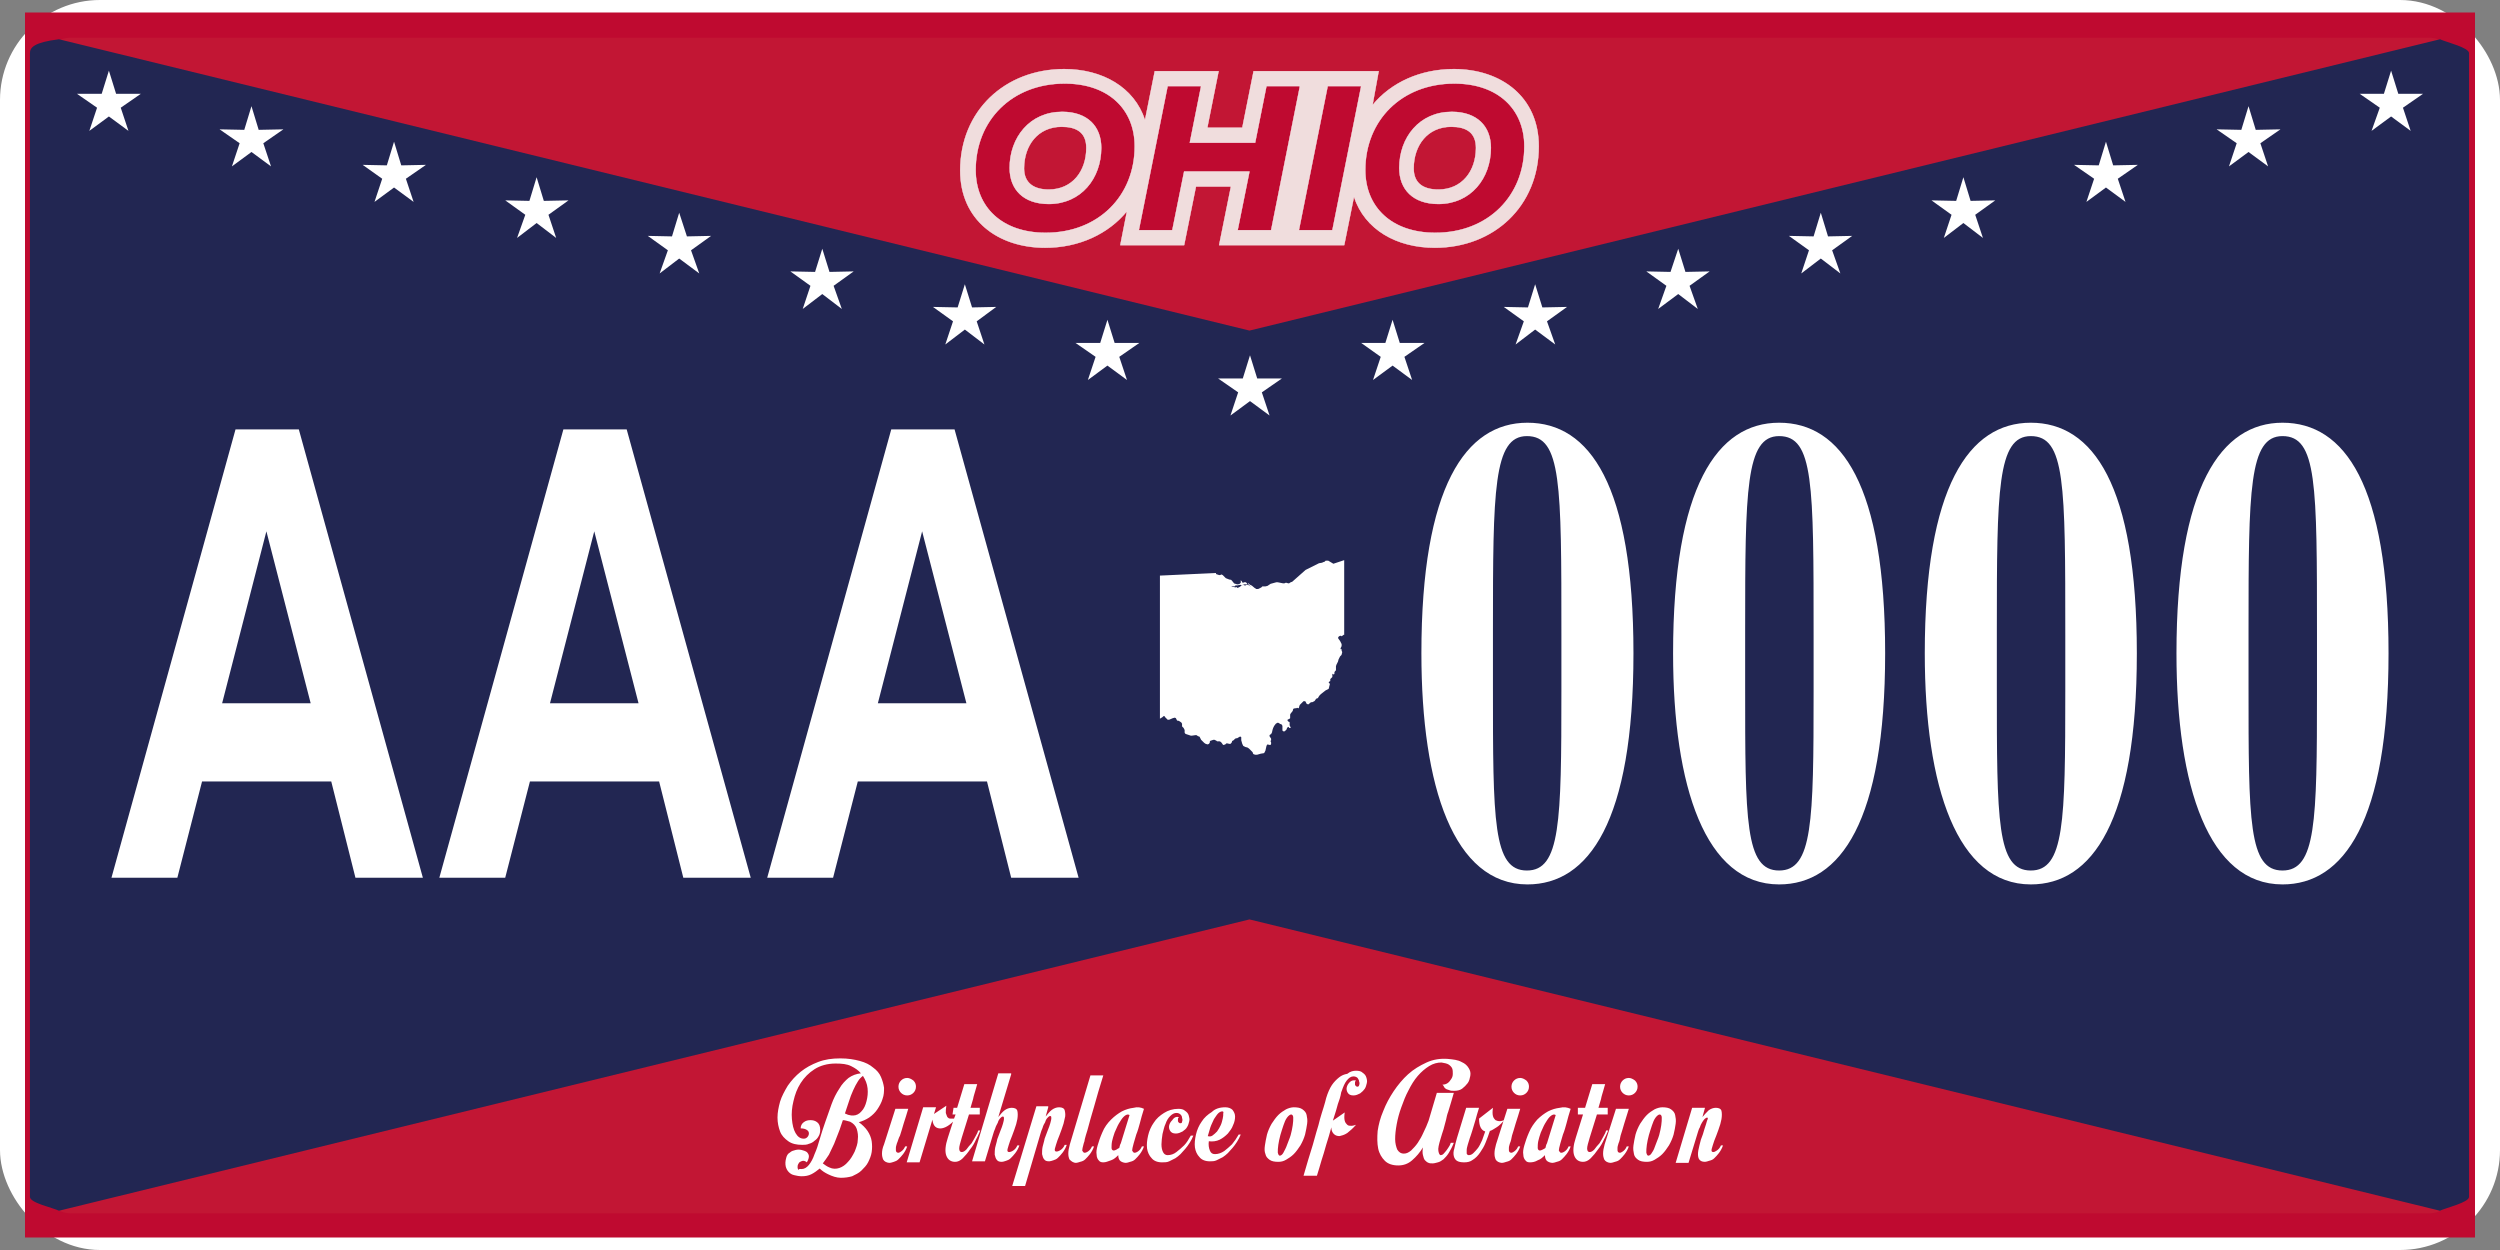 <svg width="400" height="200" viewBox="0 0 400 200" fill="none" xmlns="http://www.w3.org/2000/svg">
<rect x="0" y="0" width="400" height="200" fill="#808080" stroke="none"/>
<rect x="3" y="3" width="394" height="194" rx="13" stroke="white" stroke-width="6"/>
<path fill-rule="evenodd" clip-rule="evenodd" d="M4 198H396V2H4V198Z" fill="#BF0A30"/>
<path fill-rule="evenodd" clip-rule="evenodd" d="M11.329 194.13H388.671C390.565 194.13 392.047 192.977 392.047 191.576V8.588C392.047 7.188 390.482 6.035 388.671 6.035H11.329C9.435 6.035 7.953 7.188 7.953 8.588V191.576C7.953 192.977 9.435 194.13 11.329 194.13Z" fill="#C21634"/>
<path fill-rule="evenodd" clip-rule="evenodd" d="M219.6 16.823C222.565 13.2 227.259 11.059 232.612 11.059C240.188 11.059 246.2 15.506 246.2 23.412C246.2 32.965 239.035 39.635 229.565 39.635C223.471 39.635 218.365 36.753 216.635 31.482L215.071 39.224H195.059L196.953 29.835H191.353L189.459 39.224H179.247L180.318 33.788C177.353 37.412 172.659 39.635 167.223 39.635C159.647 39.635 153.635 35.188 153.635 27.282C153.635 17.729 160.8 11.059 170.271 11.059C176.365 11.059 181.471 13.941 183.2 19.212L184.765 11.388H194.976L193.165 20.447H198.765L200.576 11.388H220.588L219.6 16.823ZM167.8 30.329C171.588 30.329 173.812 27.365 173.812 23.659C173.812 21.188 172.247 20.282 169.859 20.282C166.071 20.282 163.847 23.247 163.847 26.953C163.847 29.341 165.494 30.329 167.8 30.329ZM230.141 30.329C233.929 30.329 236.153 27.365 236.153 23.659C236.153 21.188 234.588 20.282 232.2 20.282C228.412 20.282 226.188 23.247 226.188 26.953C226.188 29.341 227.753 30.329 230.141 30.329Z" fill="#F0DDDD"/>
<path d="M219.6 16.823C222.565 13.2 227.259 11.059 232.612 11.059C240.188 11.059 246.2 15.506 246.2 23.412C246.2 32.965 239.035 39.635 229.565 39.635C223.471 39.635 218.365 36.753 216.635 31.482L215.071 39.224H195.059L196.953 29.835H191.353L189.459 39.224H179.247L180.318 33.788C177.353 37.412 172.659 39.635 167.223 39.635C159.647 39.635 153.635 35.188 153.635 27.282C153.635 17.729 160.8 11.059 170.271 11.059C176.365 11.059 181.471 13.941 183.2 19.212L184.765 11.388H194.976L193.165 20.447H198.765L200.576 11.388H220.588L219.6 16.823ZM167.8 30.329C171.588 30.329 173.812 27.365 173.812 23.659C173.812 21.188 172.247 20.282 169.859 20.282C166.071 20.282 163.847 23.247 163.847 26.953C163.847 29.341 165.494 30.329 167.8 30.329ZM230.141 30.329C233.929 30.329 236.153 27.365 236.153 23.659C236.153 21.188 234.588 20.282 232.2 20.282C228.412 20.282 226.188 23.247 226.188 26.953C226.188 29.341 227.753 30.329 230.141 30.329Z" stroke="white" stroke-width="0.057" stroke-miterlimit="22.926" stroke-linecap="round" stroke-linejoin="round"/>
<path d="M167.306 37.247C175.788 37.247 181.553 31.318 181.553 23.412C181.553 17.482 177.353 13.365 170.353 13.365C161.87 13.365 156.106 19.294 156.106 27.2C156.106 33.13 160.306 37.247 167.306 37.247ZM167.8 32.635C163.764 32.635 161.541 30.329 161.541 26.87C161.541 22.012 164.753 17.894 169.941 17.894C173.976 17.894 176.2 20.2 176.2 23.659C176.2 28.518 172.988 32.635 167.8 32.635ZM202.635 13.777L200.823 22.835H190.365L192.176 13.777H186.823L182.212 36.835H187.564L189.459 27.447H199.917L198.023 36.835H203.376L207.988 13.777H202.635ZM207.823 36.835H213.176L217.788 13.777H212.435L207.823 36.835ZM229.647 37.247C238.129 37.247 243.894 31.318 243.894 23.412C243.894 17.482 239.694 13.365 232.694 13.365C224.212 13.365 218.447 19.294 218.447 27.2C218.447 33.13 222.647 37.247 229.647 37.247ZM230.141 32.635C226.106 32.635 223.882 30.329 223.882 26.87C223.882 22.012 227.094 17.894 232.282 17.894C236.317 17.894 238.541 20.2 238.541 23.659C238.541 28.518 235.329 32.635 230.141 32.635Z" fill="#BF0A30"/>
<path d="M167.306 37.247C175.788 37.247 181.553 31.318 181.553 23.412C181.553 17.482 177.353 13.365 170.353 13.365C161.87 13.365 156.106 19.294 156.106 27.2C156.106 33.13 160.306 37.247 167.306 37.247ZM167.8 32.635C163.764 32.635 161.541 30.329 161.541 26.87C161.541 22.012 164.753 17.894 169.941 17.894C173.976 17.894 176.2 20.2 176.2 23.659C176.2 28.518 172.988 32.635 167.8 32.635ZM202.635 13.777L200.823 22.835H190.365L192.176 13.777H186.823L182.212 36.835H187.564L189.459 27.447H199.917L198.023 36.835H203.376L207.988 13.777H202.635ZM207.823 36.835H213.176L217.788 13.777H212.435L207.823 36.835ZM229.647 37.247C238.129 37.247 243.894 31.318 243.894 23.412C243.894 17.482 239.694 13.365 232.694 13.365C224.212 13.365 218.447 19.294 218.447 27.2C218.447 33.13 222.647 37.247 229.647 37.247ZM230.141 32.635C226.106 32.635 223.882 30.329 223.882 26.87C223.882 22.012 227.094 17.894 232.282 17.894C236.317 17.894 238.541 20.2 238.541 23.659C238.541 28.518 235.329 32.635 230.141 32.635Z" stroke="white" stroke-width="0.057" stroke-miterlimit="22.926" stroke-linecap="round" stroke-linejoin="round"/>
<path d="M128.271 187.047C128.682 187.047 129.094 186.8 129.424 186.388C129.753 185.976 130.082 185.4 130.329 184.659C130.659 183.918 130.906 183.176 131.153 182.27C131.4 181.365 131.729 180.459 132.059 179.471C132.388 178.565 132.718 177.576 133.047 176.671C133.376 175.765 133.788 174.941 134.282 174.2C134.694 173.459 135.271 172.882 135.765 172.471C136.341 172.059 137 171.812 137.741 171.729C137.329 171.235 136.835 170.906 136.177 170.576C135.518 170.247 134.694 170.165 133.706 170.165C132.388 170.165 131.235 170.494 130.329 171.071C129.424 171.647 128.682 172.388 128.106 173.294C127.529 174.2 127.2 175.106 126.953 176.176C126.706 177.165 126.624 178.153 126.706 179.059C126.788 179.965 126.953 180.706 127.282 181.282C127.612 181.859 128.024 182.188 128.6 182.188C128.847 182.188 129.012 182.106 129.177 181.941C129.341 181.776 129.424 181.529 129.424 181.365C129.424 181.118 129.341 180.953 129.094 180.788C128.847 180.624 128.518 180.541 128.106 180.541C128.106 180.129 128.271 179.8 128.6 179.553C128.93 179.306 129.259 179.223 129.671 179.223C130.082 179.223 130.412 179.306 130.741 179.553C131.071 179.8 131.235 180.212 131.235 180.788C131.235 181.118 131.153 181.529 130.988 181.776C130.824 182.106 130.576 182.353 130.329 182.518C130.082 182.765 129.753 182.929 129.424 183.012C129.094 183.176 128.682 183.176 128.353 183.176C127.447 183.176 126.706 183.012 126.13 182.6C125.553 182.188 125.059 181.694 124.812 181.035C124.565 180.376 124.4 179.635 124.4 178.812C124.4 177.988 124.565 177.165 124.812 176.259C125.059 175.435 125.553 174.529 126.047 173.706C126.624 172.882 127.282 172.141 128.106 171.482C128.929 170.823 129.835 170.329 130.906 169.917C131.977 169.506 133.129 169.341 134.447 169.341C135.682 169.341 136.671 169.506 137.576 169.753C138.482 170 139.141 170.329 139.718 170.823C140.294 171.235 140.706 171.729 140.953 172.306C141.2 172.882 141.365 173.459 141.447 174.035C141.447 174.612 141.447 175.188 141.2 175.847C141.035 176.424 140.706 177 140.377 177.494C140.047 177.988 139.635 178.4 139.059 178.812C138.565 179.141 137.988 179.388 137.412 179.553C137.988 179.965 138.482 180.459 138.812 180.953C139.141 181.447 139.388 182.023 139.471 182.6C139.553 183.176 139.553 183.753 139.471 184.329C139.388 184.906 139.141 185.482 138.894 185.976C138.647 186.47 138.235 186.882 137.824 187.294C137.412 187.706 136.835 187.953 136.341 188.2C135.765 188.365 135.188 188.447 134.529 188.447C133.871 188.447 133.129 188.2 132.471 187.87C131.977 187.623 131.565 187.376 131.153 186.965C130.741 187.294 130.33 187.623 129.835 187.87C129.341 188.118 128.847 188.2 128.271 188.2C127.859 188.2 127.447 188.117 127.118 188.035C126.706 187.953 126.459 187.788 126.212 187.541C125.965 187.294 125.8 186.965 125.718 186.635C125.635 186.223 125.635 185.812 125.8 185.235C125.882 184.906 126.047 184.576 126.377 184.412C126.624 184.165 126.953 184.082 127.282 184C127.612 183.918 127.941 183.918 128.271 184C128.6 184.082 128.847 184.165 129.094 184.329C129.259 184.494 129.424 184.741 129.424 184.988C129.424 185.235 129.341 185.565 129.094 185.976C128.929 185.812 128.682 185.729 128.518 185.729C128.353 185.729 128.188 185.812 128.024 185.894C127.859 185.976 127.776 186.141 127.694 186.306C127.612 186.471 127.612 186.635 127.612 186.8C127.612 186.965 127.694 187.129 127.859 187.212C127.776 186.965 127.941 187.047 128.271 187.047ZM134.859 179.223C134.612 179.882 134.447 180.541 134.2 181.118C133.953 181.776 133.706 182.353 133.459 183.012C133.212 183.588 132.882 184.165 132.635 184.741C132.306 185.235 131.977 185.729 131.647 186.141C131.977 186.388 132.306 186.635 132.718 186.8C133.212 187.047 133.788 187.047 134.282 186.882C134.776 186.718 135.271 186.388 135.682 185.894C136.094 185.482 136.424 184.906 136.753 184.247C137 183.588 137.247 183.012 137.247 182.353C137.33 181.694 137.247 181.2 137.082 180.623C136.918 180.129 136.506 179.718 136.012 179.471C135.6 179.388 135.271 179.223 134.859 179.223ZM138.071 172.141C137.741 172.388 137.494 172.635 137.247 173.047C137 173.459 136.753 173.87 136.506 174.447C136.259 175.023 136.012 175.6 135.847 176.176C135.6 176.835 135.435 177.494 135.188 178.153C135.435 178.235 135.682 178.4 135.847 178.4C136.094 178.482 136.259 178.482 136.506 178.482C137 178.482 137.494 178.235 137.824 177.823C138.235 177.412 138.482 176.835 138.647 176.176C138.812 175.518 138.894 174.859 138.812 174.118C138.729 173.376 138.482 172.8 138.071 172.141ZM143.506 182.929C143.424 183.259 143.341 183.424 143.341 183.671C143.341 183.835 143.341 184 143.341 184.082C143.341 184.165 143.424 184.247 143.424 184.329C143.506 184.329 143.506 184.412 143.588 184.412C143.753 184.494 143.918 184.412 144.165 184.247C144.412 184.082 144.659 183.835 144.824 183.423H145.153C144.988 183.918 144.741 184.329 144.494 184.659C144.247 184.988 144 185.235 143.753 185.482C143.506 185.729 143.259 185.812 143.012 185.894C142.765 185.976 142.518 186.059 142.271 186.059C142.106 186.059 141.859 185.976 141.694 185.894C141.529 185.812 141.365 185.647 141.282 185.482C141.2 185.235 141.118 184.988 141.118 184.576C141.118 184.165 141.2 183.67 141.447 183.094L143.259 177.412H145.318C145.071 178.235 144.824 179.059 144.576 179.8C144.412 180.459 144.165 181.118 144 181.694C143.753 182.106 143.671 182.6 143.506 182.929ZM146.553 173.87C146.553 174.282 146.388 174.612 146.141 174.859C145.894 175.106 145.565 175.27 145.153 175.27C144.741 175.27 144.412 175.106 144.165 174.859C143.918 174.612 143.753 174.282 143.753 173.87C143.753 173.459 143.918 173.129 144.165 172.882C144.412 172.635 144.741 172.471 145.153 172.471C145.482 172.471 145.812 172.635 146.141 172.882C146.471 173.212 146.553 173.541 146.553 173.87ZM153.141 177.247L154.294 173.459H156.353L156.024 174.612C155.941 174.941 155.776 175.353 155.694 175.847C155.529 176.341 155.447 176.753 155.282 177.247H156.765V178.318H155.035L153.882 182.024C153.635 182.847 153.471 183.423 153.471 183.753C153.471 184.165 153.635 184.329 153.882 184.329C154.129 184.329 154.376 184.165 154.624 183.917C154.871 183.588 155.118 183.259 155.447 182.929C155.694 182.518 155.941 182.106 156.106 181.776C156.353 181.365 156.435 181.118 156.518 180.87H156.847C156.682 181.2 156.518 181.694 156.188 182.27C155.941 182.847 155.612 183.423 155.2 183.917C154.871 184.412 154.459 184.906 154.047 185.318C153.635 185.729 153.224 185.894 152.812 185.894C152.153 185.894 151.659 185.565 151.412 184.906C151.165 184.247 151.247 183.259 151.659 182.024L152.482 179.471C151.659 180.294 150.835 180.623 150.259 180.541C149.6 180.459 149.271 179.965 149.188 179.141L147.13 185.976H145.071L147.706 177.165H149.765L149.435 178.235L151.412 176.917C151.329 177.412 151.329 177.741 151.329 178.071C151.412 178.318 151.494 178.565 151.576 178.729C151.741 178.894 151.824 178.976 152.071 178.976C152.318 178.976 152.482 178.976 152.647 178.976L152.894 178.318H152.4L152.565 177.247H153.141ZM161.788 171.894L159.73 178.729C160.059 178.318 160.388 177.906 160.718 177.659C161.047 177.412 161.459 177.247 161.871 177.247C162.365 177.247 162.694 177.412 162.777 177.741C162.859 178.07 162.859 178.565 162.777 179.059C162.694 179.553 162.529 180.129 162.282 180.788C162.035 181.447 161.871 181.941 161.624 182.518C161.459 183.012 161.294 183.506 161.212 183.835C161.129 184.165 161.212 184.329 161.459 184.329C161.624 184.329 161.871 184.247 162.118 184.082C162.365 183.918 162.612 183.671 162.777 183.259H163.106C162.941 183.753 162.694 184.165 162.447 184.494C162.2 184.824 161.953 185.071 161.706 185.318C161.459 185.565 161.212 185.647 160.965 185.729C160.718 185.812 160.471 185.894 160.306 185.894C159.894 185.894 159.647 185.812 159.482 185.565C159.318 185.4 159.235 185.07 159.153 184.741C159.153 184.412 159.153 184 159.235 183.588C159.318 183.176 159.482 182.765 159.565 182.27C159.729 181.859 159.894 181.365 160.059 180.953C160.224 180.541 160.388 180.129 160.471 179.8C160.553 179.47 160.635 179.223 160.635 178.976C160.635 178.812 160.635 178.647 160.471 178.647C160.306 178.647 160.224 178.729 160.059 178.894C159.894 179.059 159.729 179.306 159.647 179.635C159.482 179.965 159.318 180.212 159.235 180.541C159.071 180.871 158.988 181.2 158.906 181.447L157.588 185.812H155.529L159.73 171.729H161.788V171.894ZM167.718 177.165L167.306 178.647C167.635 178.235 167.965 177.823 168.294 177.576C168.624 177.329 169.035 177.165 169.447 177.165C169.941 177.165 170.271 177.329 170.353 177.659C170.435 177.988 170.518 178.482 170.353 178.976C170.271 179.47 170.106 180.047 169.859 180.706C169.612 181.365 169.447 181.859 169.2 182.435C169.035 182.929 168.871 183.423 168.788 183.753C168.706 184.082 168.788 184.247 169.035 184.247C169.2 184.247 169.447 184.165 169.694 184C169.941 183.835 170.188 183.588 170.353 183.176H170.682C170.518 183.671 170.271 184.082 170.024 184.412C169.777 184.741 169.529 184.988 169.282 185.235C169.035 185.482 168.788 185.565 168.541 185.647C168.294 185.729 168.047 185.812 167.882 185.812C167.471 185.812 167.224 185.729 167.059 185.482C166.894 185.318 166.812 184.988 166.73 184.659C166.73 184.329 166.729 183.917 166.812 183.506C166.894 183.094 167.059 182.682 167.141 182.188C167.306 181.776 167.471 181.282 167.635 180.87C167.8 180.459 167.965 180.047 168.047 179.718C168.129 179.388 168.212 179.141 168.212 178.894C168.212 178.729 168.212 178.565 168.047 178.565C167.882 178.565 167.8 178.647 167.635 178.812C167.471 178.976 167.306 179.224 167.224 179.553C167.059 179.8 166.894 180.129 166.812 180.459C166.647 180.788 166.565 181.118 166.482 181.365L164.012 189.765H161.953L165.824 177H167.718V177.165ZM173.4 182.929C173.235 183.506 173.153 183.918 173.153 184.082C173.235 184.247 173.318 184.329 173.4 184.412C173.565 184.494 173.812 184.412 174.059 184.247C174.306 184.082 174.553 183.835 174.718 183.423H175.047C174.882 183.918 174.635 184.329 174.388 184.659C174.141 184.988 173.894 185.235 173.647 185.482C173.4 185.729 173.153 185.812 172.824 185.894C172.577 185.976 172.329 186.059 172.165 186.059C171.918 186.059 171.753 185.976 171.588 185.894C171.424 185.812 171.259 185.647 171.094 185.482C171.012 185.235 170.929 184.988 170.929 184.576C170.929 184.165 171.012 183.67 171.177 183.094L174.471 172.059H176.529C175.953 173.871 175.459 175.6 175.047 177.082C174.882 177.741 174.635 178.4 174.471 179.059C174.306 179.718 174.141 180.294 173.976 180.87C173.812 181.447 173.647 181.859 173.565 182.27C173.565 182.435 173.482 182.765 173.4 182.929ZM183.035 177.412C182.788 178.235 182.541 178.976 182.377 179.718C182.212 180.294 182.047 180.953 181.8 181.529C181.635 182.106 181.471 182.6 181.388 182.929C181.224 183.506 181.141 183.918 181.141 184.082C181.224 184.247 181.306 184.329 181.388 184.412C181.553 184.494 181.8 184.412 182.047 184.247C182.294 184.082 182.541 183.835 182.706 183.423H183.035C182.871 183.918 182.624 184.329 182.377 184.659C182.13 184.988 181.882 185.235 181.635 185.482C181.388 185.729 181.141 185.812 180.812 185.894C180.565 185.976 180.318 186.059 180.153 186.059C179.906 186.059 179.576 185.976 179.329 185.812C179.082 185.647 178.918 185.318 178.918 184.823C178.588 185.153 178.259 185.482 177.765 185.647C177.271 185.812 176.941 185.976 176.529 185.976C176.2 185.976 175.953 185.894 175.788 185.647C175.624 185.482 175.459 185.153 175.459 184.741C175.376 184.329 175.459 183.835 175.624 183.259C175.788 182.682 176.035 181.941 176.365 181.2C176.694 180.376 177.188 179.718 177.765 179.141C178.341 178.565 178.918 178.153 179.494 177.823C180.153 177.494 180.729 177.329 181.388 177.247C181.965 177.082 182.541 177.165 183.035 177.412ZM179.083 183.671C179.165 183.424 179.165 183.176 179.329 182.929L180.73 178.4C180.647 178.4 180.565 178.318 180.482 178.318C180.235 178.318 179.988 178.482 179.741 178.729C179.494 178.976 179.247 179.388 179 179.8C178.753 180.212 178.588 180.706 178.341 181.2C178.176 181.694 178.012 182.188 177.929 182.6C177.847 183.012 177.847 183.424 177.847 183.671C177.847 183.918 178.012 184.082 178.177 184.082C178.341 184.082 178.506 184 178.671 183.917C178.753 183.835 178.918 183.753 179.083 183.671ZM188.635 178.729C188.553 178.812 188.471 178.894 188.471 179.059C188.471 179.141 188.471 179.306 188.471 179.388C188.471 179.47 188.553 179.553 188.635 179.635C188.718 179.718 188.8 179.718 188.882 179.718C189.047 179.718 189.13 179.635 189.13 179.471C189.212 179.306 189.212 179.059 189.13 178.894C189.13 178.647 189.047 178.482 188.882 178.318C188.718 178.153 188.471 178.071 188.224 178.071C187.894 178.071 187.565 178.235 187.235 178.565C186.906 178.894 186.659 179.306 186.494 179.8C186.247 180.294 186.165 180.87 186 181.447C185.918 182.023 185.835 182.6 185.835 183.094C185.835 183.588 185.918 184 186.083 184.329C186.247 184.659 186.494 184.823 186.824 184.823C187.318 184.823 187.812 184.659 188.224 184.329C188.635 184 189.047 183.671 189.459 183.259C189.871 182.847 190.2 182.27 190.529 181.694H190.941C190.612 182.518 190.118 183.259 189.624 183.835C189.376 184.082 189.129 184.412 188.882 184.659C188.635 184.906 188.306 185.153 188.059 185.318C187.729 185.482 187.4 185.647 187.071 185.812C186.741 185.976 186.329 185.976 185.918 185.976C185.176 185.976 184.6 185.729 184.271 185.318C183.859 184.906 183.612 184.329 183.529 183.753C183.447 183.094 183.529 182.435 183.694 181.694C183.859 180.953 184.188 180.212 184.6 179.635C185.012 178.976 185.588 178.482 186.247 178.071C186.906 177.659 187.647 177.412 188.553 177.412C188.965 177.412 189.376 177.494 189.624 177.741C189.871 177.906 190.118 178.153 190.2 178.482C190.283 178.812 190.365 179.059 190.282 179.388C190.2 179.717 190.118 180.047 189.953 180.294C189.788 180.623 189.541 180.788 189.212 181.035C188.882 181.2 188.553 181.365 188.141 181.365C187.647 181.365 187.4 181.2 187.235 180.953C187.071 180.706 186.988 180.376 187.071 180.047C187.153 179.718 187.318 179.47 187.565 179.223C187.894 178.729 188.224 178.647 188.635 178.729ZM196.047 177.165C196.541 177.165 196.953 177.329 197.2 177.576C197.447 177.906 197.612 178.235 197.612 178.647C197.612 179.059 197.529 179.553 197.282 180.047C197.118 180.541 196.788 180.953 196.459 181.365C196.047 181.776 195.635 182.106 195.141 182.353C194.647 182.6 193.988 182.682 193.412 182.6C193.329 183.176 193.412 183.671 193.576 184.082C193.741 184.494 193.988 184.659 194.4 184.659C194.894 184.659 195.388 184.494 195.882 184.165C196.294 183.835 196.706 183.506 197.118 183.094C197.529 182.6 197.859 182.106 198.188 181.529H198.518C198.188 182.353 197.694 183.094 197.2 183.671C196.953 183.918 196.706 184.247 196.459 184.494C196.212 184.741 195.882 184.988 195.635 185.153C195.306 185.317 194.977 185.482 194.647 185.647C194.318 185.812 193.906 185.812 193.576 185.812C192.835 185.812 192.259 185.565 191.929 185.153C191.518 184.741 191.271 184.165 191.188 183.588C191.106 182.929 191.188 182.271 191.353 181.529C191.518 180.788 191.847 180.047 192.259 179.471C192.671 178.812 193.247 178.318 193.906 177.906C194.4 177.412 195.141 177.165 196.047 177.165ZM195.553 177.823C195.388 177.823 195.141 177.906 194.894 178.153C194.647 178.4 194.482 178.729 194.235 179.059C194.071 179.471 193.824 179.882 193.659 180.376C193.494 180.871 193.412 181.282 193.247 181.776C193.494 181.859 193.741 181.859 193.988 181.694C194.235 181.529 194.482 181.282 194.73 181.035C194.977 180.706 195.141 180.376 195.306 180.047C195.471 179.718 195.553 179.306 195.635 178.976C195.718 178.647 195.718 178.4 195.718 178.153C195.8 177.906 195.718 177.823 195.553 177.823ZM207 177.165C207.577 177.165 208.071 177.247 208.4 177.494C208.729 177.741 208.977 177.988 209.059 178.4C209.141 178.812 209.224 179.223 209.141 179.8C209.059 180.294 208.976 180.871 208.812 181.529C208.647 182.106 208.4 182.682 208.071 183.259C207.741 183.753 207.412 184.247 207 184.659C206.588 185.071 206.177 185.317 205.765 185.565C205.353 185.812 204.941 185.894 204.529 185.894C203.953 185.894 203.459 185.812 203.13 185.565C202.8 185.317 202.553 185.071 202.471 184.659C202.306 184.247 202.306 183.835 202.388 183.259C202.471 182.765 202.553 182.188 202.718 181.529C202.882 180.953 203.129 180.376 203.459 179.8C203.788 179.306 204.118 178.812 204.529 178.4C204.941 177.988 205.353 177.741 205.765 177.494C206.094 177.329 206.588 177.165 207 177.165ZM204.777 184.906C204.941 184.906 205.188 184.741 205.353 184.412C205.518 184.082 205.765 183.671 205.929 183.176C206.094 182.682 206.341 182.188 206.506 181.612C206.671 181.035 206.753 180.541 206.835 180.047C206.918 179.553 206.918 179.141 206.918 178.812C206.918 178.482 206.753 178.318 206.588 178.318C206.424 178.318 206.176 178.482 205.929 178.812C205.682 179.141 205.518 179.553 205.353 180.047C205.188 180.541 205.024 181.035 204.859 181.612C204.694 182.188 204.612 182.682 204.529 183.176C204.447 183.671 204.447 184.082 204.447 184.412C204.529 184.741 204.612 184.906 204.777 184.906ZM216.965 171.318C217.459 171.318 217.788 171.4 218.035 171.647C218.282 171.812 218.53 172.059 218.612 172.388C218.694 172.635 218.776 172.965 218.694 173.294C218.612 173.623 218.53 173.953 218.365 174.2C218.2 174.447 217.953 174.694 217.624 174.941C217.294 175.106 216.965 175.27 216.553 175.27C216.059 175.27 215.812 175.106 215.647 174.859C215.482 174.612 215.4 174.282 215.482 173.953C215.565 173.623 215.729 173.376 215.976 173.129C216.224 172.882 216.553 172.8 216.965 172.882C216.882 172.965 216.8 173.047 216.8 173.212C216.8 173.294 216.8 173.459 216.8 173.541C216.8 173.623 216.882 173.706 216.965 173.788C217.047 173.871 217.129 173.87 217.212 173.87C217.294 173.87 217.459 173.788 217.459 173.623C217.541 173.459 217.541 173.212 217.459 173.047C217.459 172.8 217.294 172.635 217.212 172.471C217.047 172.306 216.8 172.223 216.553 172.223C216.141 172.223 215.812 172.471 215.482 172.882C215.153 173.294 214.906 173.871 214.659 174.612C214.577 174.694 214.577 174.941 214.494 175.27C214.412 175.6 214.329 175.929 214.165 176.341C214 176.753 213.918 177.247 213.753 177.741C213.588 178.235 213.424 178.812 213.259 179.306L215.153 177.988C215.071 178.565 215.071 178.976 215.153 179.306C215.235 179.635 215.4 179.8 215.565 179.965C215.729 180.129 215.976 180.129 216.224 180.129C216.471 180.129 216.718 180.047 216.965 179.965C216.471 180.541 215.976 180.953 215.565 181.282C215.071 181.612 214.659 181.694 214.329 181.776C214 181.776 213.671 181.694 213.424 181.447C213.177 181.2 213.012 180.871 213.012 180.376C212.765 181.282 212.518 182.188 212.188 183.176C211.941 184.082 211.694 184.906 211.447 185.647C211.2 186.471 210.953 187.376 210.706 188.118H208.565C209.059 186.388 209.553 184.741 210.047 183.176C210.212 182.518 210.459 181.776 210.624 181.118C210.871 180.376 211.035 179.718 211.2 179.059C211.365 178.4 211.612 177.741 211.777 177.165C211.941 176.588 212.106 176.094 212.188 175.682C212.435 174.859 212.765 174.117 213.094 173.623C213.424 173.129 213.835 172.717 214.247 172.388C214.659 172.059 215.071 171.894 215.565 171.812C216.059 171.4 216.553 171.318 216.965 171.318ZM230.8 173.541C231.129 173.541 231.376 173.459 231.624 173.294C231.871 173.129 232.035 172.882 232.2 172.635C232.365 172.388 232.447 172.141 232.447 171.812C232.447 171.482 232.447 171.235 232.365 170.988C232.282 170.741 232.035 170.494 231.788 170.329C231.541 170.165 231.129 170.082 230.635 170C229.976 170 229.318 170.165 228.659 170.576C228 170.988 227.424 171.482 226.847 172.141C226.271 172.8 225.777 173.623 225.365 174.447C224.871 175.353 224.541 176.259 224.212 177.165C223.882 178.07 223.635 178.976 223.471 179.882C223.306 180.788 223.224 181.529 223.224 182.27C223.224 182.929 223.388 183.506 223.553 183.917C223.8 184.329 224.129 184.576 224.624 184.576C225.035 184.576 225.365 184.412 225.777 184.082C226.106 183.753 226.518 183.341 226.847 182.847C227.177 182.353 227.506 181.776 227.753 181.2C228.082 180.541 228.329 179.965 228.576 179.306L229.894 174.859H232.612C232.283 175.929 232.035 176.918 231.706 177.906C231.541 178.318 231.459 178.729 231.377 179.141C231.294 179.553 231.129 179.965 231.047 180.376C230.965 180.788 230.8 181.117 230.718 181.447C230.635 181.776 230.553 182.023 230.471 182.27C230.224 183.094 230.059 183.753 230.141 184.165C230.224 184.576 230.306 184.741 230.471 184.823C230.553 184.823 230.635 184.823 230.8 184.741C230.965 184.659 231.047 184.494 231.212 184.329C231.376 184.165 231.541 183.918 231.706 183.671C231.871 183.424 232.035 183.176 232.118 182.847H232.612C232.365 183.506 232.035 184.082 231.788 184.494C231.541 184.906 231.212 185.235 230.965 185.482C230.635 185.729 230.388 185.894 230.059 185.976C229.729 186.059 229.482 186.141 229.235 186.141C228.988 186.141 228.741 186.141 228.576 186.059C228.329 185.976 228.165 185.812 228 185.647C227.835 185.482 227.753 185.153 227.671 184.823C227.588 184.494 227.588 184.082 227.671 183.588C227.177 184.412 226.6 185.071 225.941 185.647C225.282 186.223 224.541 186.471 223.718 186.471C222.812 186.471 222.071 186.224 221.576 185.729C221.082 185.235 220.671 184.576 220.506 183.753C220.341 182.929 220.341 182.023 220.424 180.953C220.588 179.882 220.835 178.894 221.329 177.741C221.741 176.67 222.318 175.6 222.976 174.612C223.635 173.624 224.459 172.635 225.282 171.894C226.188 171.071 227.177 170.494 228.247 170C229.318 169.506 230.471 169.341 231.624 169.423C232.529 169.506 233.271 169.588 233.847 169.917C234.424 170.165 234.753 170.494 235 170.906C235.247 171.318 235.33 171.647 235.247 172.141C235.165 172.553 235.082 172.965 234.835 173.294C234.588 173.623 234.259 173.953 233.929 174.2C233.6 174.447 233.106 174.529 232.694 174.529C232.365 174.529 232.118 174.529 231.953 174.447C231.788 174.365 231.624 174.365 231.459 174.282C231.294 174.2 231.212 174.117 231.13 174.035C230.965 173.706 230.882 173.623 230.8 173.541ZM238.871 177.247C238.788 177.823 238.788 178.235 238.871 178.565C238.953 178.894 239.118 179.059 239.282 179.223C239.447 179.306 239.694 179.388 239.941 179.388C240.188 179.388 240.435 179.306 240.682 179.223C240.271 179.718 239.859 180.129 239.447 180.376C239.035 180.624 238.706 180.871 238.377 180.953C238.212 181.529 237.965 182.106 237.718 182.765C237.471 183.423 237.141 183.918 236.812 184.412C236.482 184.906 236.071 185.317 235.659 185.565C235.247 185.894 234.753 185.976 234.259 185.976C233.765 185.976 233.353 185.894 233.106 185.729C232.859 185.565 232.694 185.318 232.612 184.988C232.53 184.659 232.529 184.247 232.694 183.753C232.776 183.259 232.941 182.765 233.106 182.106L234.588 177.247H236.647C236.4 177.988 236.235 178.647 236.071 179.223C235.906 179.8 235.741 180.294 235.576 180.87C235.412 181.447 235.247 181.859 235.165 182.106C235.082 182.435 234.918 182.847 234.835 183.176C234.753 183.506 234.671 183.753 234.671 184C234.671 184.247 234.671 184.412 234.671 184.576C234.753 184.741 234.835 184.823 235 184.823C235.247 184.823 235.494 184.741 235.741 184.494C235.988 184.247 236.235 184 236.482 183.671C236.73 183.341 236.894 182.929 237.141 182.435C237.306 181.941 237.471 181.529 237.635 181.035C237.306 180.953 237.059 180.706 236.894 180.376C236.73 180.047 236.647 179.553 236.647 178.976L238.871 177.247ZM241.588 182.929C241.506 183.259 241.424 183.424 241.424 183.671C241.424 183.835 241.424 184 241.424 184.082C241.424 184.165 241.506 184.247 241.506 184.329C241.588 184.329 241.588 184.412 241.671 184.412C241.835 184.494 242 184.412 242.247 184.247C242.494 184.082 242.741 183.835 242.906 183.423H243.235C243.071 183.918 242.824 184.329 242.576 184.659C242.329 184.988 242.082 185.235 241.835 185.482C241.588 185.729 241.341 185.812 241.012 185.894C240.765 185.976 240.518 186.059 240.271 186.059C240.106 186.059 239.859 185.976 239.694 185.894C239.529 185.812 239.365 185.647 239.282 185.482C239.2 185.235 239.118 184.988 239.118 184.576C239.118 184.165 239.2 183.67 239.365 183.094L241.177 177.412H243.235C242.988 178.235 242.741 179.059 242.494 179.8C242.33 180.459 242.082 181.118 241.918 181.694C241.835 182.106 241.753 182.6 241.588 182.929ZM244.635 173.87C244.635 174.282 244.471 174.612 244.224 174.859C243.976 175.106 243.647 175.27 243.235 175.27C242.824 175.27 242.494 175.106 242.247 174.859C242 174.612 241.835 174.282 241.835 173.87C241.835 173.459 242 173.129 242.247 172.882C242.494 172.635 242.824 172.471 243.235 172.471C243.565 172.471 243.894 172.635 244.224 172.882C244.553 173.212 244.635 173.541 244.635 173.87Z" fill="white"/>
<path d="M251.306 177.412C251.059 178.235 250.812 178.977 250.647 179.718C250.482 180.294 250.318 180.953 250.07 181.529C249.906 182.106 249.741 182.6 249.659 182.929C249.494 183.506 249.412 183.918 249.412 184.082C249.494 184.247 249.576 184.329 249.659 184.412C249.823 184.494 250.071 184.412 250.318 184.247C250.565 184.082 250.812 183.835 250.976 183.424H251.306C251.141 183.918 250.894 184.329 250.647 184.659C250.4 184.988 250.153 185.235 249.906 185.482C249.659 185.729 249.412 185.812 249.082 185.894C248.835 185.977 248.588 186.059 248.423 186.059C248.176 186.059 247.847 185.976 247.6 185.812C247.353 185.647 247.188 185.318 247.188 184.824C246.859 185.153 246.529 185.482 246.035 185.647C245.623 185.894 245.212 185.976 244.8 185.976C244.47 185.976 244.223 185.894 244.059 185.647C243.894 185.482 243.729 185.153 243.729 184.741C243.647 184.329 243.729 183.835 243.894 183.259C244.059 182.682 244.306 181.941 244.635 181.2C244.965 180.377 245.459 179.718 245.953 179.141C246.529 178.565 247.106 178.153 247.682 177.824C248.341 177.494 248.917 177.329 249.576 177.247C250.235 177.082 250.729 177.165 251.306 177.412ZM247.27 183.671C247.353 183.424 247.353 183.176 247.517 182.929L248.917 178.4C248.835 178.4 248.753 178.318 248.671 178.318C248.423 178.318 248.176 178.482 247.929 178.729C247.682 178.977 247.435 179.388 247.188 179.8C246.941 180.212 246.776 180.706 246.529 181.2C246.365 181.694 246.2 182.188 246.117 182.6C246.035 183.012 246.035 183.424 246.035 183.671C246.035 183.918 246.2 184.082 246.365 184.082C246.529 184.082 246.694 184 246.859 183.918C247.023 183.835 247.188 183.753 247.27 183.671ZM253.612 177.247L254.765 173.459H256.823L256.494 174.612C256.412 174.941 256.247 175.353 256.165 175.847C256 176.341 255.917 176.753 255.753 177.247H257.235V178.318H255.506L254.353 182.024C254.106 182.847 253.941 183.423 253.941 183.753C253.941 184.165 254.106 184.329 254.353 184.329C254.6 184.329 254.847 184.165 255.094 183.918C255.341 183.588 255.588 183.259 255.917 182.929C256.164 182.518 256.412 182.106 256.576 181.777C256.823 181.365 256.906 181.118 256.988 180.871H257.318C257.153 181.2 256.988 181.694 256.659 182.271C256.412 182.847 256.082 183.423 255.671 183.918C255.341 184.412 254.929 184.906 254.517 185.318C254.106 185.729 253.694 185.894 253.282 185.894C252.623 185.894 252.129 185.565 251.882 184.906C251.635 184.247 251.718 183.259 252.129 182.024L253.282 178.318H252.459V177.247H253.612ZM258.965 182.929C258.882 183.259 258.8 183.424 258.8 183.671C258.8 183.835 258.8 184 258.8 184.082C258.8 184.165 258.882 184.247 258.882 184.329C258.965 184.329 258.965 184.412 259.047 184.412C259.212 184.494 259.376 184.412 259.623 184.247C259.87 184.082 260.117 183.835 260.282 183.424H260.612C260.447 183.918 260.2 184.329 259.953 184.659C259.706 184.988 259.459 185.235 259.212 185.482C258.964 185.729 258.717 185.812 258.388 185.894C258.141 185.977 257.894 186.059 257.647 186.059C257.482 186.059 257.235 185.977 257.07 185.894C256.906 185.812 256.741 185.647 256.659 185.482C256.576 185.235 256.494 184.988 256.494 184.576C256.494 184.165 256.576 183.67 256.741 183.094L258.553 177.412H260.612C260.365 178.235 260.117 179.059 259.87 179.8C259.706 180.459 259.459 181.118 259.294 181.694C259.212 182.106 259.129 182.6 258.965 182.929ZM262.012 173.871C262.012 174.282 261.847 174.612 261.6 174.859C261.353 175.106 261.023 175.271 260.612 175.271C260.2 175.271 259.87 175.106 259.623 174.859C259.376 174.612 259.212 174.282 259.212 173.871C259.212 173.459 259.376 173.129 259.623 172.882C259.87 172.635 260.2 172.471 260.612 172.471C260.941 172.471 261.27 172.635 261.6 172.882C261.929 173.212 262.012 173.541 262.012 173.871ZM265.965 177.165C266.541 177.165 267.035 177.247 267.365 177.494C267.694 177.741 267.941 177.988 268.023 178.4C268.106 178.812 268.188 179.223 268.106 179.8C268.023 180.376 267.941 180.871 267.776 181.529C267.612 182.106 267.364 182.682 267.035 183.259C266.706 183.753 266.376 184.247 265.965 184.659C265.553 185.071 265.141 185.318 264.729 185.565C264.318 185.812 263.906 185.894 263.494 185.894C262.918 185.894 262.423 185.812 262.094 185.565C261.764 185.318 261.518 185.071 261.435 184.659C261.353 184.247 261.27 183.835 261.353 183.259C261.435 182.765 261.517 182.188 261.682 181.529C261.847 180.953 262.094 180.376 262.423 179.8C262.753 179.306 263.082 178.812 263.494 178.4C263.906 177.988 264.318 177.741 264.729 177.494C265.059 177.329 265.553 177.165 265.965 177.165ZM263.741 184.906C263.906 184.906 264.153 184.741 264.318 184.412C264.565 184.082 264.729 183.671 264.894 183.176C265.059 182.682 265.306 182.188 265.47 181.612C265.635 181.035 265.717 180.541 265.8 180.047C265.882 179.553 265.882 179.141 265.882 178.812C265.882 178.482 265.718 178.318 265.553 178.318C265.388 178.318 265.141 178.482 264.894 178.812C264.647 179.141 264.482 179.553 264.318 180.047C264.153 180.541 263.988 181.035 263.823 181.612C263.659 182.188 263.576 182.682 263.494 183.176C263.412 183.671 263.412 184.082 263.412 184.412C263.494 184.741 263.576 184.906 263.741 184.906ZM273.129 178.812C273.047 178.812 272.882 178.894 272.718 179.059C272.553 179.224 272.47 179.388 272.306 179.635C272.141 179.882 272.059 180.129 271.976 180.377C271.812 180.624 271.729 180.953 271.647 181.2L270.165 186.059H268.106L270.741 177.247H272.8L272.388 178.729C272.717 178.318 273.047 177.988 273.376 177.659C273.706 177.412 274.117 177.247 274.529 177.247C275.023 177.247 275.353 177.412 275.435 177.741C275.518 178.071 275.518 178.565 275.435 179.059C275.353 179.553 275.188 180.129 274.941 180.788C274.694 181.447 274.529 181.941 274.282 182.518C274.117 183.012 273.953 183.506 273.87 183.835C273.788 184.165 273.87 184.329 274.117 184.329C274.282 184.329 274.447 184.247 274.694 184.082C274.941 183.918 275.188 183.671 275.353 183.259H275.682C275.517 183.753 275.271 184.165 275.023 184.494C274.776 184.824 274.529 185.071 274.282 185.318C274.035 185.565 273.788 185.647 273.459 185.729C273.212 185.812 272.964 185.894 272.8 185.894C272.306 185.894 271.976 185.729 271.812 185.4C271.647 185.071 271.647 184.577 271.729 184.082C271.812 183.588 271.976 183.012 272.141 182.353C272.388 181.776 272.553 181.2 272.718 180.623C272.882 180.129 273.047 179.635 273.129 179.306C273.294 178.977 273.294 178.812 273.129 178.812Z" fill="white"/>
<path d="M395.047 8.506V191.494C395.047 192.4 391.388 193.224 390.4 193.718L199.918 147.106L9.435 193.718C8.447 193.224 4.788 192.482 4.788 191.494V8.506C4.788 7.6 5.447 6.776 9.435 6.282L199.918 52.894L390.4 6.282C391.471 6.776 395.047 7.6 395.047 8.506Z" fill="#222652"/>
<path fill-rule="evenodd" clip-rule="evenodd" d="M225.941 60.8L222.812 58.494L219.682 60.8L220.918 57.094L217.788 54.871H221.659L222.812 51.165L223.965 54.871H227.918L224.706 57.094L225.941 60.8Z" fill="white"/>
<path fill-rule="evenodd" clip-rule="evenodd" d="M248.835 55.118L245.624 52.73L242.494 55.118L243.812 51.412L240.6 49.106L244.471 49.188L245.624 45.482L246.777 49.188L250.73 49.106L247.518 51.412L248.835 55.118Z" fill="white"/>
<path fill-rule="evenodd" clip-rule="evenodd" d="M271.647 49.435L268.517 47.047L265.306 49.435L266.623 45.73L263.412 43.424L267.282 43.506L268.517 39.8L269.671 43.506L273.541 43.424L270.329 45.73L271.647 49.435Z" fill="white"/>
<path fill-rule="evenodd" clip-rule="evenodd" d="M294.459 43.753L291.329 41.365L288.2 43.753L289.435 40.047L286.223 37.741L290.176 37.824L291.329 34.035L292.482 37.824L296.353 37.741L293.141 40.047L294.459 43.753Z" fill="white"/>
<path fill-rule="evenodd" clip-rule="evenodd" d="M317.27 38.071L314.141 35.682L311.012 38.071L312.247 34.365L309.035 32.059L312.988 32.141L314.141 28.353L315.294 32.141L319.247 32.059L316.035 34.365L317.27 38.071Z" fill="white"/>
<path fill-rule="evenodd" clip-rule="evenodd" d="M340.082 32.306L336.953 30L333.824 32.306L335.059 28.6L331.847 26.377L335.8 26.459L336.953 22.671L338.106 26.459L342.059 26.377L338.847 28.6L340.082 32.306Z" fill="white"/>
<path fill-rule="evenodd" clip-rule="evenodd" d="M362.894 26.623L359.765 24.318L356.635 26.623L357.871 22.918L354.659 20.694L358.612 20.776L359.765 16.988L360.918 20.776L364.871 20.694L361.659 22.918L362.894 26.623Z" fill="white"/>
<path fill-rule="evenodd" clip-rule="evenodd" d="M385.706 20.941L382.576 18.635L379.447 20.941L380.765 17.235L377.553 15.012H381.424L382.576 11.306L383.729 15.012H387.682L384.471 17.235L385.706 20.941Z" fill="white"/>
<path fill-rule="evenodd" clip-rule="evenodd" d="M174.059 60.8L177.188 58.494L180.318 60.8L179.083 57.094L182.294 54.871H178.341L177.188 51.165L176.035 54.871H172.083L175.294 57.094L174.059 60.8Z" fill="white"/>
<path fill-rule="evenodd" clip-rule="evenodd" d="M196.871 66.482L200 64.177L203.13 66.482L201.894 62.776L205.106 60.553H201.153L200 56.847L198.847 60.553H194.894L198.106 62.776L196.871 66.482Z" fill="white"/>
<path fill-rule="evenodd" clip-rule="evenodd" d="M151.247 55.118L154.377 52.73L157.506 55.118L156.271 51.412L159.4 49.106L155.529 49.188L154.377 45.482L153.223 49.188L149.271 49.106L152.482 51.412L151.247 55.118Z" fill="white"/>
<path fill-rule="evenodd" clip-rule="evenodd" d="M128.435 49.435L131.565 47.047L134.694 49.435L133.377 45.73L136.588 43.424L132.718 43.506L131.565 39.8L130.412 43.506L126.459 43.424L129.671 45.73L128.435 49.435Z" fill="white"/>
<path fill-rule="evenodd" clip-rule="evenodd" d="M105.541 43.753L108.671 41.365L111.882 43.753L110.565 40.047L113.777 37.741L109.906 37.824L108.671 34.035L107.518 37.824L103.647 37.741L106.859 40.047L105.541 43.753Z" fill="white"/>
<path fill-rule="evenodd" clip-rule="evenodd" d="M82.73 38.071L85.859 35.682L88.988 38.071L87.753 34.365L90.965 32.059L87.012 32.141L85.859 28.353L84.706 32.141L80.835 32.059L84.047 34.365L82.73 38.071Z" fill="white"/>
<path fill-rule="evenodd" clip-rule="evenodd" d="M59.918 32.306L63.047 30L66.177 32.306L64.941 28.6L68.153 26.377L64.2 26.459L63.047 22.671L61.894 26.459L58.024 26.377L61.153 28.6L59.918 32.306Z" fill="white"/>
<path fill-rule="evenodd" clip-rule="evenodd" d="M37.106 26.623L40.235 24.318L43.365 26.623L42.13 22.918L45.341 20.694L41.388 20.776L40.235 16.988L39.083 20.776L35.13 20.694L38.341 22.918L37.106 26.623Z" fill="white"/>
<path fill-rule="evenodd" clip-rule="evenodd" d="M14.294 20.941L17.424 18.635L20.553 20.941L19.318 17.235L22.529 15.012H18.576L17.424 11.306L16.27 15.012H12.318L15.529 17.235L14.294 20.941Z" fill="white"/>
<path d="M56.87 140.435H67.659L47.812 68.706H37.682L17.835 140.435H28.377L32.329 125.035H53L56.87 140.435ZM35.541 112.518L42.623 85.012L49.706 112.518H35.541Z" fill="white"/>
<path d="M109.329 140.435H120.118L100.27 68.706H90.141L70.294 140.435H80.835L84.788 125.035H105.459L109.329 140.435ZM88 112.518L95.082 85.012L102.165 112.518H88Z" fill="white"/>
<path d="M161.788 140.435H172.576L152.73 68.706H142.6L122.753 140.435H133.294L137.247 125.035H157.918L161.788 140.435ZM140.459 112.518L147.541 85.012L154.623 112.518H140.459Z" fill="white"/>
<path d="M227.424 104.529C227.424 125.941 232.612 141.506 244.388 141.506C254.188 141.506 261.353 131.459 261.353 104.529C261.353 77.6 254.353 67.635 244.388 67.635C234.506 67.635 227.424 77.847 227.424 104.529ZM238.871 100.741C238.871 78.423 238.953 69.776 244.306 69.776C249.824 69.776 249.824 77.435 249.824 101.647V110.623C249.824 131.541 249.659 139.282 244.306 139.282C238.871 139.282 238.871 131.376 238.871 109.8V100.741Z" fill="white"/>
<path d="M267.694 104.529C267.694 125.941 272.882 141.506 284.659 141.506C294.459 141.506 301.623 131.459 301.623 104.529C301.623 77.6 294.624 67.635 284.659 67.635C274.777 67.635 267.694 77.847 267.694 104.529ZM279.224 100.741C279.224 78.423 279.306 69.776 284.659 69.776C290.177 69.776 290.176 77.435 290.176 101.647V110.623C290.176 131.541 290.012 139.282 284.659 139.282C279.224 139.282 279.224 131.376 279.224 109.8V100.741Z" fill="white"/>
<path d="M307.965 104.529C307.965 125.941 313.153 141.506 324.929 141.506C334.729 141.506 341.894 131.459 341.894 104.529C341.894 77.6 334.894 67.635 324.929 67.635C315.047 67.635 307.965 77.847 307.965 104.529ZM319.494 100.741C319.494 78.423 319.576 69.776 324.929 69.776C330.447 69.776 330.447 77.435 330.447 101.647V110.623C330.447 131.541 330.282 139.282 324.929 139.282C319.494 139.282 319.494 131.376 319.494 109.8V100.741Z" fill="white"/>
<path d="M348.235 104.529C348.235 125.941 353.424 141.506 365.2 141.506C375 141.506 382.165 131.459 382.165 104.529C382.165 77.6 375.165 67.635 365.2 67.635C355.4 67.635 348.235 77.847 348.235 104.529ZM359.765 100.741C359.765 78.423 359.847 69.776 365.2 69.776C370.718 69.776 370.718 77.435 370.718 101.647V110.623C370.718 131.541 370.553 139.282 365.2 139.282C359.765 139.282 359.765 131.376 359.765 109.8V100.741Z" fill="white"/>
<path fill-rule="evenodd" clip-rule="evenodd" d="M212.518 89.706H212.27H212.106L212.024 89.788L211.941 89.871L211.694 89.953L211.529 90.035L211.035 90.118L208.894 91.188L206.753 93.082L206.506 93.165L206.259 93.329H206.094L205.847 93.247H205.765H205.682L205.518 93.329H205.435H205.27L204.447 93.165H204.2L203.294 93.412L202.8 93.741L202.47 93.823H201.976L201.894 93.906L201.812 93.988L201.482 94.153L201.318 94.235H200.988L200.741 94.071L200.247 93.659H200.165L200.082 93.576H200L199.917 93.494L199.835 93.412L199.753 93.329H199.671L199.753 93.494L200 93.741L200.165 93.906L199.835 93.659L199.671 93.576H199.506H199.423L199.341 93.659H199.259H199.176H199.094L198.929 93.576L198.682 93.659L198.353 93.906L198.024 94.071L197.776 93.906L197.694 93.988H197.612H197.529V93.906H197.447H197.035L197.118 93.823H197.365L197.447 93.741L197.529 93.823H197.612V93.741L197.694 93.659H197.776H197.859H198.024L198.353 93.576H198.518L198.682 93.659L198.847 93.576L199.094 93.494H199.588L199.506 93.329L199.423 93.247L199.341 93.165H199.094H199.012L198.929 93.247H198.847L198.765 93.165L198.682 93L198.6 92.918L198.518 92.835V92.918V93V93.165V93.247L198.435 93.329L198.353 93.412L198.106 93.494H197.941L197.694 93.412H197.612L197.447 93.329L197.118 92.918L196.953 92.753H196.788L196.541 92.671L196.129 92.506L195.965 92.341L195.635 92.012L195.47 91.929H195.388L195.223 92.012H195.141H195.059L194.565 91.847V91.765V91.682C193.329 91.765 192.176 91.765 190.941 91.847C189.788 91.93 188.553 91.929 187.4 92.012C186.823 92.012 186.247 92.094 185.588 92.094C185.588 93.329 185.588 94.482 185.588 95.718C185.588 96.871 185.588 98.106 185.588 99.259C185.588 100.412 185.588 101.565 185.588 102.718C185.588 103.871 185.588 105.106 185.588 106.259C185.588 107.412 185.588 108.647 185.588 109.8C185.588 110.953 185.588 112.188 185.588 113.341C185.588 113.918 185.588 114.412 185.588 114.988L186 114.741L186.082 114.659L186.165 114.576H186.247H186.329L186.412 114.741L186.494 114.823L186.823 115.153H187.071L187.647 114.906L187.976 114.823L188.141 114.906L188.223 115.071L188.306 115.235L188.388 115.318H188.553L188.718 115.4L188.965 115.565L189.047 115.647L189.129 115.812V115.976V116.141V116.223L189.212 116.306L189.294 116.388L189.376 116.471L189.459 116.635L189.541 116.8V116.965V117.212L189.623 117.377L189.788 117.459L190.529 117.706H190.694L191.27 117.623H191.435L191.682 117.788L191.929 117.871L192.012 118.035L192.094 118.2L192.176 118.365L192.671 118.859L192.917 119.024L193.247 119.106L193.412 119.024L193.494 118.941L193.576 118.776V118.612L193.659 118.529L194.153 118.365H194.318L194.482 118.447L194.647 118.529L194.729 118.612H194.812H195.059H195.141L195.306 118.694L195.388 118.776L195.47 118.859L195.635 119.106L195.718 119.188H195.8L196.047 119.106L196.129 119.024L196.212 118.941H196.376L196.706 119.024H196.87L196.953 118.941L197.035 118.859L197.118 118.694V118.612L197.2 118.529L197.365 118.447L197.447 118.365L197.529 118.282L197.612 118.2L197.776 118.118H197.941L198.353 117.871H198.518L198.6 117.953V118.118V118.282V118.447L198.765 119.024L198.929 119.353L199.259 119.518L199.588 119.6L199.835 119.765L200.329 120.259L200.412 120.341L200.494 120.588L200.576 120.671L200.823 120.753H201.153L201.729 120.588L202.223 120.506L202.306 120.424L202.388 120.259L202.47 120.094L202.635 119.353L202.718 119.188L202.8 119.106L203.129 119.188H203.294L203.376 119.024V118.941V118.859V118.776L203.294 118.612V118.529L203.376 118.447V118.2L203.294 118.035L203.212 117.953L203.129 117.788V117.623L203.212 117.541L203.376 117.459L203.459 117.294L203.541 117.129V117.047L203.623 116.718L203.706 116.471L203.87 116.141L204.118 115.812L204.365 115.647H204.529L204.694 115.729L204.776 115.812L205.024 115.894L205.106 115.976L205.188 116.141V116.306V116.388V116.471V116.553V116.635V116.718V116.8V116.882L205.27 116.965L205.435 117.047L205.6 116.965L205.765 116.8L205.847 116.718L205.929 116.471L206.012 116.388L206.094 116.306H206.176L206.259 116.471H206.341H206.506V116.388L206.423 116.223L206.341 116.059V115.729V115.565L206.259 115.482H206.176L206.094 115.4L206.012 115.318V115.235V115.153L206.341 114.988L206.423 114.906V114.741V114.412V114.329L206.506 114.165L206.835 113.753L206.917 113.424L207.082 113.341H207.247L207.412 113.259L207.494 113.341L207.576 113.259H207.659L207.741 113.341L207.823 113.259L207.906 112.929L207.988 112.765L208.482 112.27L208.565 112.188H208.812L208.894 112.27L208.976 112.435L209.059 112.6L209.223 112.682H209.388L209.635 112.435L209.8 112.353H209.965L210.129 112.27L210.294 112.188L210.376 112.106L210.541 111.859L210.623 111.776L210.87 111.694L210.953 111.529L211.118 111.282L211.365 111.035L212.106 110.459L212.6 110.212V110.129L212.682 109.882V109.8V109.718L212.765 109.635V109.471V109.388L212.682 109.306L212.6 109.223V109.141L212.682 109.059L212.847 108.976V108.894V108.729V108.647L212.929 108.565L213.012 108.482L213.176 108.318V108.235V108.153V108.071V107.988V107.823H213.259L213.341 107.906H213.423L213.506 107.823V107.741V107.659V107.576L213.588 107.412L213.671 107.329L213.753 107.247V107.082V106.753V106.588L213.835 106.341L214 106.012L214.082 105.847L214.165 105.518L214.247 105.353L214.412 105.024L214.494 104.941L214.659 104.776V104.694L214.741 104.447V104.365V104.282L214.659 104.118V104.035V103.953V103.871H214.576H214.494V103.706L214.659 103.377V103.212V103.047L214.576 102.882L214.412 102.553L214.165 102.223L214.082 102.059L214.165 101.894L214.247 101.812L214.412 101.729H214.576L214.659 101.812L214.988 101.565H215.071V89.623L213.341 90.2L212.518 89.706Z" fill="white"/>
</svg>
